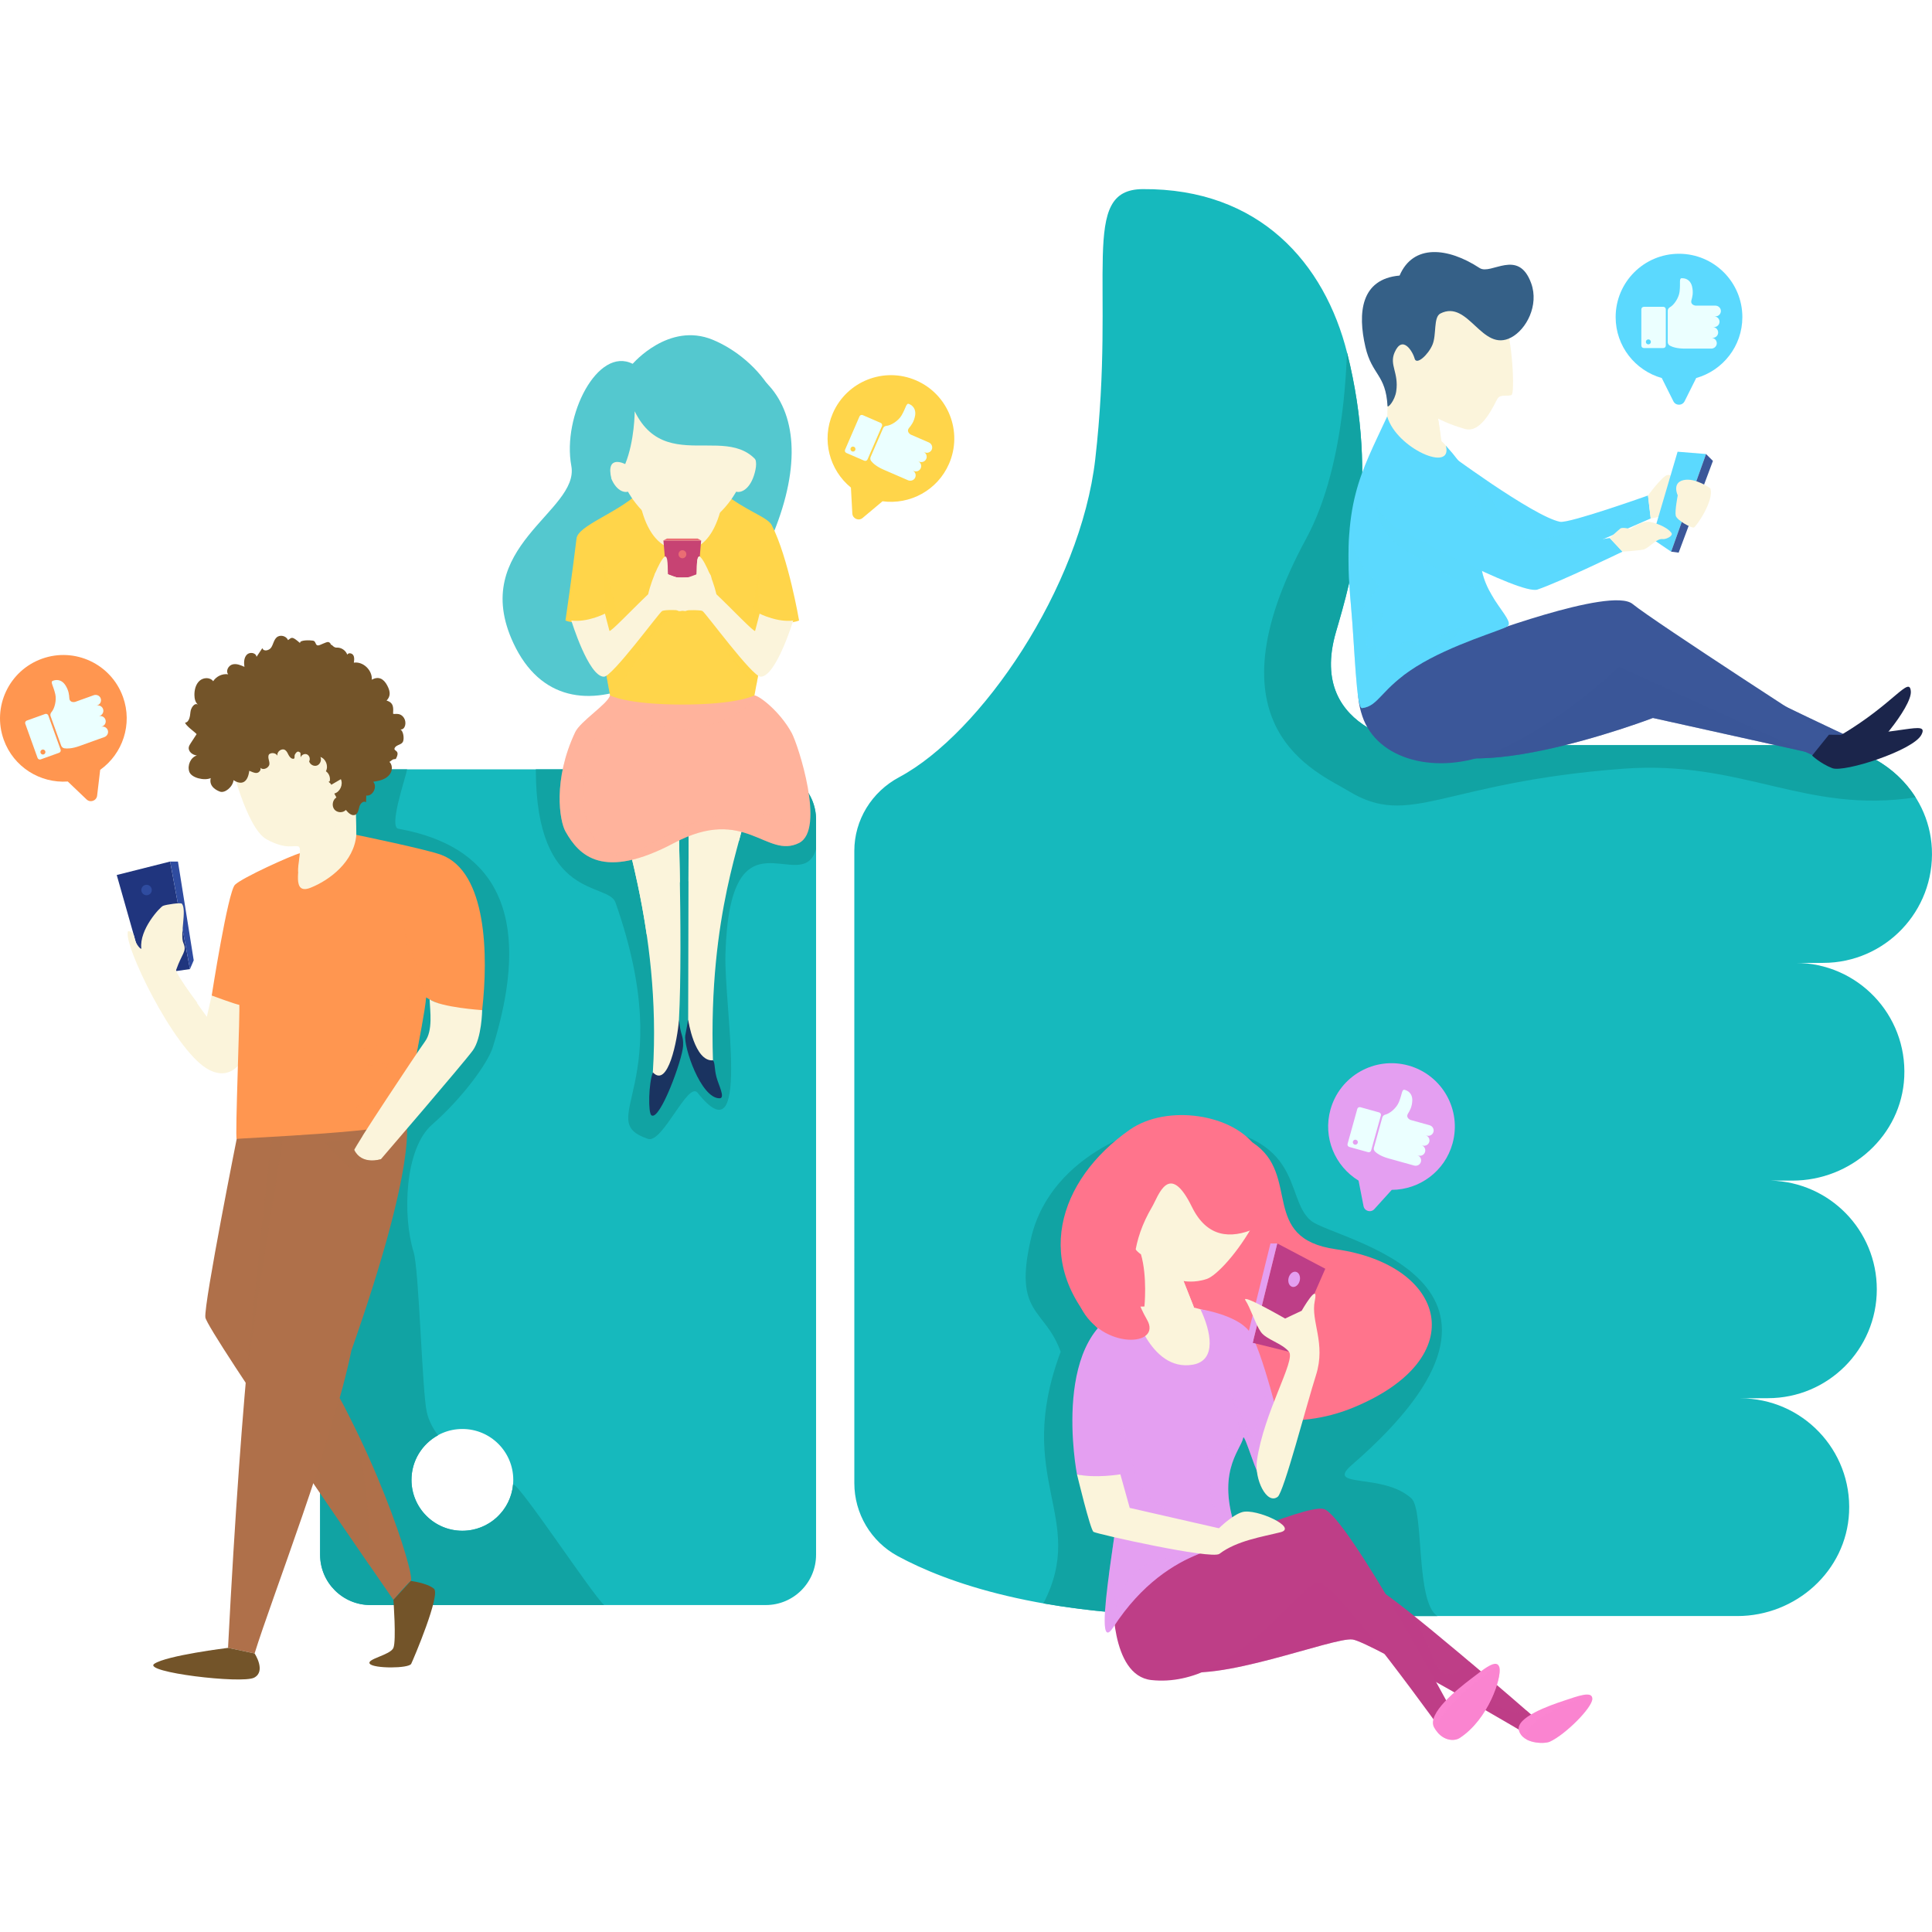 <?xml version="1.0" encoding="utf-8"?>
<!-- Generator: Adobe Illustrator 17.0.0, SVG Export Plug-In . SVG Version: 6.00 Build 0)  -->
<!DOCTYPE svg PUBLIC "-//W3C//DTD SVG 1.1//EN" "http://www.w3.org/Graphics/SVG/1.1/DTD/svg11.dtd">
<svg version="1.1" id="Layer_1" xmlns="http://www.w3.org/2000/svg" xmlns:xlink="http://www.w3.org/1999/xlink" x="0px" y="0px"
	 width="144px" height="144px" viewBox="0 0 144 144" enable-background="new 0 0 144 144" xml:space="preserve">
<g>
	<g>
		<path fill="#16B9BD" d="M133.6,87.995h-1.605c4.377,0.119,7.891,3.697,7.891,8.103c0,4.481-3.633,8.114-8.114,8.114l-2.057,0.011
			c4.611,0,8.324,3.847,8.104,8.506c-0.205,4.364-3.965,7.722-8.334,7.722h-8.193c0,0-2.775,0-7.806,0c-5.51,0-13.727,0-23.995,0
			c-12.001,0-18.974-2.514-22.583-4.47c-1.996-1.082-3.232-3.171-3.232-5.441V63.424c0-2.312,1.299-4.405,3.338-5.494
			c6.114-3.266,13.522-14.14,14.62-23.706c1.558-13.578-1.236-20.095,3.533-20.128c8.712-0.062,13.571,5.529,15.247,12.231
			c2.42,9.68,0.335,16.755-0.838,20.776c-2.252,7.722,6.376,8.437,6.376,8.437h13.705h1.634h14.365c4.369,0,8.128,3.358,8.334,7.722
			c0.219,4.659-3.493,8.506-8.105,8.506h-2.057c4.611,0,8.324,3.847,8.104,8.506C141.728,84.638,137.969,87.995,133.6,87.995z
			 M60.825,61.091v54.791c0,2.07-1.678,3.749-3.749,3.749H27.607c-2.071,0-3.749-1.678-3.749-3.749V61.091
			c0-2.071,1.678-3.749,3.749-3.749h29.468C59.146,57.342,60.825,59.021,60.825,61.091z M38.256,110.301
			c0-2.095-1.698-3.793-3.793-3.793c-2.095,0-3.793,1.698-3.793,3.793c0,2.095,1.698,3.793,3.793,3.793
			C36.558,114.094,38.256,112.396,38.256,110.301z"/>
		<path fill="#11A3A3" d="M100.415,26.326c-0.09-0.361,0.043,8.099-3.056,13.812c-7.665,14.129,0.83,17.408,3.147,18.818
			c4.626,2.816,6.909-0.632,20.424-1.657c8.974-0.681,13.624,3.4,21.842,2.129c-1.486-2.348-4.159-3.889-7.117-3.889h-29.704
			c0,0-8.628-0.716-6.376-8.437C100.751,43.081,102.835,36.006,100.415,26.326z"/>
		<path fill="#11A3A3" d="M105.199,111.683c-2.103-1.933-6.486-0.72-4.447-2.49c15.916-13.82-1.197-16.731-3.016-18.192
			c-2.177-1.749-0.122-6.877-10.168-7.254c-1.723-0.065-9.193,2.055-10.714,8.513c-1.36,5.778,1.027,5.201,2.201,8.493
			c-3.561,9.549,2.039,12.303-1.285,18.754c3.226,0.57,7.099,0.944,11.722,0.944h17.639
			C105.489,119.387,106.159,112.565,105.199,111.683z"/>
		<path fill="#11A3A3" d="M45.878,67.273c4.798,13.674-1.762,16.203,2.42,17.613c1.082,0.365,2.983-4.338,3.698-3.436
			c4.009,5.055,1.964-6.378,2.073-10.304c0.314-11.325,5.687-4.206,6.755-7.854v-2.2c0-2.071-1.678-3.749-3.749-3.749H39.937
			C39.937,67.196,45.332,65.716,45.878,67.273z"/>
		<path fill="#11A3A3" d="M38.239,110.637c-0.17,1.937-1.795,3.457-3.776,3.457c-2.095,0-3.793-1.698-3.793-3.793
			c0-1.437,0.805-2.679,1.983-3.323c-0.397-0.512-0.694-1.094-0.841-1.726c-0.35-1.501-0.573-10.611-0.985-11.938
			c-0.831-2.677-0.682-7.693,1.378-9.494c2.241-1.959,4.151-4.56,4.524-5.763c3.612-11.656-1.38-15.271-7.037-16.285
			c-0.735-0.132,0.527-3.755,0.653-4.43h-2.736c-2.071,0-3.749,1.679-3.749,3.749v54.791c0,2.071,1.678,3.749,3.749,3.749h17.424
			C44.199,118.936,38.729,110.593,38.239,110.637z"/>
	</g>
	<g>
		<path fill="#AF704A" d="M17.755,84.318c0,0-2.575,12.865-2.448,13.875c0.128,1.009,14.015,21.052,14.015,21.052
			s0.911-1.099,1.294-1.41c0.383-0.311-2.885-10.748-8.059-18.114c0,0,1.338-14.497,1.231-15.483
			C23.682,83.252,17.755,84.318,17.755,84.318z"/>
		<path fill="#AF704A" d="M30.274,83.509c0,0,0.939,2.883-4.084,17.152c-1.4,6.842-5.957,18.505-7.214,22.577l-1.98-0.415
			c2.092-40.489,4.949-40.463,4.498-38.623C21.875,82.646,30.274,83.509,30.274,83.509z"/>
		<path opacity="0.5" fill="#AF704A" d="M21.177,84.28c0,0-2.723,17.011-2.881,18.974c0,0,1.813-18.056,2.065-18.974H21.177z"/>
		<g>
			<polygon fill="#20357E" points="8.701,65.218 10.824,72.694 14.158,72.233 12.68,64.215 			"/>
			<polygon fill="#2F4CA0" points="13.264,64.215 14.438,71.577 14.158,72.233 12.68,64.215 			"/>
			<circle fill="#2F4CA0" cx="10.923" cy="66.337" r="0.389"/>
		</g>
		<path fill="#FBF4DB" d="M9.542,69.411c0,0,0.386-0.063,0.482,0.48c0.096,0.543,0.524,0.93,0.509,0.799
			c-0.161-1.416,1.393-3.077,1.617-3.173c0.224-0.096,1.327-0.26,1.409-0.157c0.377,0.471-0.164,2.311,0.109,2.924
			c0.282,0.632-0.109,0.77-0.54,2.011c-0.089,0.258,2.289,3.492,2.289,3.492l0.361-1.586l2.82,0.944l-0.563,3.888
			c0,0-0.843,1.673-2.618,0.611C12.924,78.152,9.127,70.306,9.542,69.411z"/>
		<path fill="#FBF4DB" d="M13.129,72.295c-0.257,0.055-0.448,0.623-1.481,0.644c-0.274,0.006,2.602,1.823,3.069,1.822
			C13.237,72.79,13.017,72.318,13.129,72.295z"/>
		<path fill="#FBF4DB" d="M15.417,75.787c0,0,1.442,0.781,1.843,1.445c0.508,0.84,0.775,1.801,0.775,1.801l0.563-3.979l-1.893-0.573
			c0,0,0.224,0.595,0.302,1.673C16.309,75.81,15.417,75.787,15.417,75.787z"/>
		<path fill="#FBF4DB" d="M17.149,56.63c0,0,1.194,5.08,2.709,5.921c1.514,0.841,2.087,0.389,2.423,0.557
			c0.131,0.065,0.111,0.574-0.063,1.37c-0.254,1.161-0.407,2.718-0.407,2.718s4.508-1.479,4.677-2.405c0.168-0.925,0-5.721,0-5.721
			s1.178-2.692,0.673-3.786c-0.505-1.094-3.281-3.365-3.281-3.365C22.54,52.027,17.725,51.832,17.149,56.63z"/>
		<path fill="#FF9650" d="M22.364,63.591c-0.035,1.178-0.644,3.147,0.793,2.572c1.437-0.575,3.235-1.948,3.402-3.937
			c0,0,5.211,1.069,6.336,1.491c3.393,1.274,3.508,7.477,3.042,11.573c0,0-2.56,0.134-4.176-0.955
			c-0.185,2.137-1.678,8.36-1.486,9.174c0.192,0.814-12.489,1.329-12.632,1.377c-0.144,0.048,0.281-10.033,0.185-9.999
			c-0.096,0.034-2.049-0.686-2.049-0.686s1.206-7.727,1.733-8.254C18.039,65.42,21.779,63.732,22.364,63.591z"/>
		<path fill="#735429" d="M16.996,122.822c0,0-4.585,0.565-5.495,1.188c-0.91,0.623,6.533,1.511,7.443,1.032
			c0.91-0.479,0.032-1.805,0.032-1.805L16.996,122.822z"/>
		<path fill="#735429" d="M29.323,119.245c0,0,0.225,3.034,0,3.577s-2.045,0.827-1.758,1.188c0.287,0.361,2.91,0.358,3.084,0
			c0.174-0.358,2.219-5.169,1.692-5.6c-0.527-0.431-1.724-0.575-1.724-0.575L29.323,119.245z"/>
		<path fill="#FBF4DB" d="M22.281,63.108c1.037-0.232,2.195-0.693,2.823-2.672c0,2.419-1.068,4.242-2.886,4.555
			C22.179,64.441,22.501,63.238,22.281,63.108z"/>
		<path opacity="0.5" fill="#FF9650" d="M30.004,68.638c0,0,2.203,8.531-2.136,9.278c-2.373,0.409-0.63,2.078,0.818,1.317
			c1.447-0.762-3.415,4.464-2.744,4.799c0.67,0.335,4.325-0.762,4.325-0.762l1.494-8.936L30.004,68.638z"/>
		<path opacity="0.5" fill="#AF704A" d="M25.316,104.214l-1.962,6.341l4.18,6.1C27.534,116.655,27.801,108.095,25.316,104.214z"/>
		<path fill="#FBF4DB" d="M32.021,74.481c0.811,0.607,3.916,0.808,3.916,0.808s-0.026,2.082-0.696,3.004
			c-0.67,0.922-6.849,8.105-6.849,8.105s-1.444,0.465-1.99-0.691c-0.056-0.118,4.681-7.26,5.278-8.084
			C32.277,76.799,32.057,75.382,32.021,74.481z"/>
		<path opacity="0.5" fill="#AF704A" d="M27.02,84.666l-0.618,1.041c0,0,0.482,1.162,1.99,0.691c0,0,0,0.544-1.655,0.796
			c-0.855,0.13-2.492-2.052-2.492-2.052S25.871,85.033,27.02,84.666z"/>
		<path fill="#735429" d="M18.579,57.449c0.186,0.068,0.368,0.181,0.564,0.16c0.196-0.021,0.369-0.281,0.232-0.427
			c0.15,0.24,0.548,0.13,0.675-0.124c0.126-0.254-0.166-0.588,0.007-0.838c0.187-0.154,0.499-0.1,0.628,0.108
			c-0.079-0.306,0.33-0.599,0.58-0.416c0.123,0.09,0.18,0.244,0.254,0.38c0.074,0.135,0.194,0.27,0.344,0.264
			s0.053-0.182,0.118-0.32c0.156-0.263,0.252-0.263,0.415-0.122c0.004,0.114,0.007,0.227,0.011,0.341
			c0.057-0.196,0.297-0.309,0.478-0.226c0.181,0.083,0.26,0.343,0.158,0.518c0.068,0.246,0.359,0.398,0.591,0.308
			c0.232-0.09,0.354-0.403,0.247-0.634c0.404,0.129,0.617,0.682,0.41,1.063c0.233,0.158,0.353,0.475,0.284,0.754
			c-0.192,0.037,0.04,0.069,0.116,0.255c0.357-0.209,0.357-0.209,0.715-0.418c0.186,0.409-0.067,0.961-0.49,1.072
			c0.053,0.097,0.106,0.193,0.158,0.29c-0.283,0.172-0.364,0.615-0.162,0.882c0.202,0.267,0.638,0.292,0.868,0.05
			c0.182,0.232,0.467,0.49,0.722,0.349c0.2-0.11,0.224-0.387,0.289-0.611c0.065-0.224,0.313-0.455,0.49-0.309
			c0.006-0.168,0.012-0.337,0.018-0.505c0.484,0.076,0.854-0.659,0.516-1.024c0.229-0.036,0.459-0.073,0.677-0.155
			c0.262-0.099,0.509-0.272,0.636-0.529c0.127-0.256,0.105-0.602-0.1-0.798c0.219-0.138,0.216-0.207,0.472-0.216
			c0.391-0.716-0.228-0.547-0.075-0.835c0.121-0.229,0.498-0.217,0.608-0.451c0.109-0.235,0.035-0.793-0.189-0.914
			c0.368,0.027,0.474-0.527,0.272-0.85c-0.314-0.503-0.822-0.212-0.817-0.346c0.016-0.377,0.074-0.8-0.487-0.958
			c0.283-0.299,0.317-0.623,0.047-1.131c-0.27-0.508-0.653-0.701-1.146-0.424c0.044-0.716-0.652-1.376-1.34-1.271
			c0.029-0.186,0.055-0.391-0.04-0.552c-0.095-0.161-0.364-0.212-0.449-0.045c-0.118-0.32-0.449-0.543-0.781-0.525
			c-0.332,0.018-0.398-0.422-0.482-0.091c0.115-0.097-0.01-0.303-0.157-0.325c-0.147-0.022-0.594,0.241-0.742,0.253
			c-0.238,0.018-0.154-0.315-0.389-0.356c-0.235-0.041-1.021-0.06-0.968,0.18c-0.627-0.543-0.61-0.418-0.897-0.221
			c-0.134-0.32-0.594-0.429-0.849-0.2c-0.21,0.189-0.248,0.509-0.403,0.749c-0.155,0.239-0.59,0.325-0.659,0.046
			c-0.146,0.217-0.291,0.435-0.437,0.652c-0.038-0.316-0.511-0.384-0.727-0.156c-0.215,0.228-0.223,0.588-0.175,0.903
			c-0.284-0.129-0.595-0.261-0.895-0.179c-0.3,0.082-0.519,0.493-0.315,0.734c-0.427-0.064-0.881,0.145-1.119,0.516
			c-0.232-0.309-0.728-0.289-1.014-0.033c-0.286,0.257-0.389,0.674-0.384,1.065c0.003,0.266,0.065,0.557,0.271,0.716
			c-0.264-0.176-0.537,0.231-0.567,0.553c-0.03,0.323-0.091,0.754-0.403,0.79c0.08,0.249,0.689,0.661,0.863,0.852
			c-0.149,0.229-0.298,0.457-0.446,0.686c-0.058,0.089-0.117,0.181-0.137,0.286c-0.061,0.325,0.285,0.592,0.604,0.618
			c-0.466,0.138-0.726,0.733-0.57,1.207c0.156,0.474,1.138,0.691,1.6,0.481c-0.166,0.687,0.555,0.959,0.696,1.01
			c0.353,0.127,0.949-0.342,1.004-0.857C17.962,58.512,18.458,58.394,18.579,57.449z"/>
	</g>
	<g>
		<path fill="#BE3E87" d="M86.243,118.023c0,0-1.571,5.213,1.325,6.391s11.86-2.429,13.253-2.215
			c1.394,0.214,13.485,7.356,13.485,7.356v-1.601c0,0-10.48-9.152-11.998-9.735c-1.4-0.538-8.388-3.446-10.209-2.696
			C90.279,116.273,86.243,118.023,86.243,118.023z"/>
		<path opacity="0.4" fill="#BE3E87" d="M113.775,127.492c-1.206,0.446-2.331-0.363-3.169-1.259
			c-0.437-0.467-0.275-1.056,0.097-1.382c-0.386-0.328-0.786-0.668-1.195-1.014c-0.318,0.3-0.619,0.61-1,0.836
			c-0.416,0.246-1.07,0.117-1.295-0.34c-0.013-0.026-0.023-0.053-0.036-0.079c-0.114-0.101-0.211-0.232-0.273-0.404
			c-0.414-1.15-0.999-2.226-1.447-3.362c-1.491-1.193-2.704-2.099-3.148-2.27c-1.4-0.538-8.388-3.446-10.209-2.696
			c-1.821,0.75-5.857,2.5-5.857,2.5s-1.571,5.213,1.325,6.391c2.896,1.178,11.86-2.429,13.253-2.215
			c1.394,0.214,13.485,7.356,13.485,7.356v-1.601C114.307,127.954,114.111,127.783,113.775,127.492z"/>
		<path fill="#FF748C" d="M93.369,85.163c3.649,2.399,0.445,7.137,6.208,7.95c8.198,1.156,10.26,8.105,1.281,11.803
			c-8.534,3.516-17.721-3.403-18.793-8.117C80.994,92.085,84.113,79.078,93.369,85.163z"/>
		<path opacity="0.5" fill="#FF748C" d="M100.559,102.934c4.725-7.358-11.473-4.099-9.883-16.555
			c-7.089,0.074-9.51,6.461-8.611,10.421C83.136,101.513,98.561,106.045,100.559,102.934z"/>
		<path fill="#FBF4DB" d="M93.523,91.078c-1.258,2.327-2.871,4.003-3.559,4.242c-0.939,0.326-1.751,0.16-1.751,0.16l0.783,1.981
			c0,0,3.356,0.818,3.463,1.354s-5.678,5.203-6.589,5.471c-0.911,0.268-1.346-4.681-1.667-6.877l1.096-0.031
			c0,0,0.226-2.222-0.257-3.885c-2.69-1.857,1.761-8.049,2.993-8.585C89.267,84.371,95.729,86.997,93.523,91.078z"/>
		<path fill="#FF748C" d="M85.869,89.954c-3.041,5.149,0.014,8.861-0.652,11.452c-1.024-0.403-0.344,0.523-2.894-1.889
			c-5.547-5.247-3.434-11.591,1.87-15.306c2.811-1.969,7.828-1.154,9.448,1.345c1.218,1.879,0.568,4.738-0.111,6.02
			c-1.799,0.769-3.561,0.683-4.692-1.622C87.129,86.467,86.341,89.155,85.869,89.954z"/>
		<path fill="#FB85D1" d="M116.584,126.754c-1.068,0.35-3.662,1.254-3.37,2.242c0.292,0.988,1.905,1.001,2.301,0.818
			c1.184-0.547,3.149-2.535,3.164-3.181C118.694,125.987,117.578,126.428,116.584,126.754z"/>
		<path opacity="0.5" fill="#FB85D1" d="M115.515,129.814c1.184-0.547,3.149-2.535,3.164-3.181c0.004-0.184-0.085-0.277-0.234-0.313
			c-0.399,0.103-0.919,0.352-1.411,0.566c-1.052,0.46-3.605,1.636-3.259,2.732c0.004,0.013,0.011,0.024,0.015,0.037
			C114.389,129.973,115.242,129.941,115.515,129.814z"/>
		<path fill="#FBF4DB" d="M88.214,95.479c0,0-1.808-0.633-2.073-1.21l2.855,3.19L88.214,95.479z"/>
		<path fill="#BE3E87" d="M82.956,118.891c0,0-0.246,5.993,2.862,6.331c6.329,0.687,11.136-7.473,12.53-7.259
			c1.394,0.214,9.512,11.592,9.512,11.592l0.512-1.747c0,0-7.975-14.874-9.712-15.339c-1.386-0.371-10.283,3.628-12.104,4.377
			C84.734,117.597,82.956,118.891,82.956,118.891z"/>
		<path fill="#FB85D1" d="M109.665,125.112c-0.984,0.746-3.357,2.617-2.774,3.647c0.583,1.03,1.501,1.043,1.901,0.783
			c2.152-1.4,3.139-4.508,2.967-5.248C111.587,123.554,110.58,124.418,109.665,125.112z"/>
		<path opacity="0.5" fill="#FB85D1" d="M111.758,124.295c-0.009-0.041-0.023-0.075-0.037-0.107
			c-0.43,0.099-1.096,0.686-1.723,1.193c-0.969,0.786-3.255,2.714-2.812,3.781c0.563,0.616,1.268,0.599,1.605,0.38
			C110.944,128.143,111.93,125.035,111.758,124.295z"/>
		<path fill="#E49FF1" d="M84.434,97.376c0,0,1.229,4.895,4.468,4.34c1.815-0.311,1.353-2.5,0.57-4.134c0,0,2.654,0.398,3.611,1.609
			c0.959,1.212,2.49,7.67,2.49,7.67s-0.605,3.249-1.474,3.458c-0.331,0.08-1.351-3.609-1.441-3.149
			c-0.184,0.946-2.202,2.664-0.31,7.46c0.326,0.826-5.098,0.095-9.364,6.649c-1.887,2.899,0.997-10.798,0.482-11.097
			c-0.556,0.47-3.196-0.297-3.196-0.297S78.158,98.977,84.434,97.376z"/>
		<path opacity="0.3" fill="#E49FF1" d="M88.404,114.32c-0.244-0.303-0.341-0.689-0.203-1.03c-1.466-0.919-3.042-1.529-3.557-3.374
			c-0.335-1.2-0.655-2.403-0.986-3.604c-0.019-0.027-0.039-0.052-0.056-0.082c-0.059-0.104-0.106-0.194-0.15-0.28
			c0.035,0.478,0.06,0.957,0.064,1.44c0.006,0.819,0.169,2.079-0.189,2.854c-0.004,0.008-0.009,0.014-0.012,0.022
			c0.06-0.022,0.113-0.048,0.153-0.081c0.269,0.156-0.389,3.967-0.81,7.159c0.085,0.097,0.155,0.219,0.199,0.369
			c0.173,0.591,0.227,1.163,0.213,1.778c-0.001,0.064-0.021,0.345-0.043,0.669c0.18-0.476,0.317-0.982,0.432-1.242
			c0.311-0.704,0.704-1.326,1.301-1.826c1.121-0.94,2.494-1.107,3.881-0.956c0.587-0.28,1.132-0.483,1.616-0.641
			C89.555,115.262,88.87,114.899,88.404,114.32z"/>
		<path opacity="0.3" fill="#E49FF1" d="M93.556,106.691c-0.155,0.806-0.579,0.066-0.854-0.741
			c-0.329-0.969-0.785-1.723-1.153-2.671c0.261,0.877,1.096,3.131,0.683,3.754c-0.691,1.043-1.741,1.68-2.295,1.324
			c0.156,0.204,0.179,0.764,0.318,3.326c0.02,0.372,1.56,3.007,1.337,3.423c0.548-0.154,0.84-0.264,0.757-0.474
			c-1.891-4.797,0.127-6.515,0.31-7.46c0.089-0.46,1.109,3.229,1.441,3.149c0.869-0.21,1.474-3.458,1.474-3.458
			s-0.553-2.151-0.944-3.583C94.578,103.418,93.978,104.492,93.556,106.691z"/>
		<g>
			<polygon fill="#BE3E87" points="95.199,92.678 98.779,94.566 96.073,100.752 93.369,100.084 			"/>
			<polygon fill="#E49FF1" points="95.199,92.678 94.692,92.684 93.002,99.523 93.369,100.084 			"/>
			
				<ellipse transform="matrix(0.971 0.24 -0.24 0.971 25.674 -20.351)" fill="#E49FF1" cx="96.459" cy="95.32" rx="0.427" ry="0.576"/>
		</g>
		<path fill="#FBF4DB" d="M97.018,97.696c0,0,1.3-2.267,0.979-0.74c-0.321,1.527,0.854,3.148,0.086,5.551
			c-0.701,2.195-2.392,8.71-2.851,9.057c-0.819,0.619-1.744-1.319-1.548-2.695c0.518-3.629,2.907-7.473,2.388-8.117
			c-0.519-0.643-1.689-0.901-2.095-1.476c-0.392-0.555-0.776-1.794-1.148-2.356c-0.373-0.562,2.956,1.357,2.956,1.357L97.018,97.696
			z"/>
		<path fill="#FBF4DB" d="M80.272,109.887c0,0,0.99,4.128,1.231,4.289c0.241,0.161,8.807,2.078,9.386,1.638
			c1.296-0.983,3.192-1.268,4.546-1.608c1.354-0.341-1.809-1.797-2.841-1.504c-0.742,0.211-1.741,1.206-1.741,1.206l-6.65-1.518
			l-0.697-2.503C83.506,109.887,81.625,110.204,80.272,109.887z"/>
		<path fill="#FF748C" d="M85.487,89.954c0,0-2.562,3.992,0,8.4c1.179,2.029-3.33,2.254-4.923-0.894
			C76.836,90.09,83.984,90.549,85.487,89.954z"/>
	</g>
	<g>
		<path fill="#54C8CF" d="M47.157,27.119c9.462-2.559,14.863,3.042,10.067,13.598c-4.095,9.014-14.959,15.767-18.954,7.227
			c-3.38-7.227,4.946-9.81,4.313-13.219C41.891,30.998,44.553,25.791,47.157,27.119z"/>
		<path fill="#54C8CF" d="M48.233,29.352c9.462-2.559,9.676,4.163,9.112,6.981c-1.509,10.204-11.3,19.333-16.139,11.241
			c-3.803-6.359,2.135-10.134,4.365-11.886C46.955,34.601,47.989,35.207,48.233,29.352z"/>
		<path fill="#FBF4DB" d="M50.482,57.87c0,0,0.434,12.421,0.123,18.14c0.289,4.201-2.021,5.107-1.946,3.915
			c0.683-10.827-2.694-19.186-2.78-21.004C45.794,57.103,50.482,57.87,50.482,57.87z"/>
		<path fill="#FBF4DB" d="M51.34,57.862c0,0-0.049,15.313-0.048,18.149c0,0,0.288,3.89,1.847,3.022
			c-0.356-11.024,2.344-16.784,2.42-18.508C55.636,58.801,51.34,57.862,51.34,57.862z"/>
		<path fill="#FBF4DB" d="M50.676,65.701c-0.068-4.222-0.194-7.832-0.194-7.832s-4.688-0.767-4.603,1.051
			c0.056,1.182,1.502,5.131,2.32,10.724C48.939,69.221,50.364,66.638,50.676,65.701z"/>
		<path fill="#FBF4DB" d="M51.34,57.862c0,0-0.012,3.714-0.024,7.821c1.542-3.009,3.718-2.997,3.764-3.018
			c0.268-0.991,0.46-1.699,0.48-2.14C55.636,58.801,51.34,57.862,51.34,57.862z"/>
		<rect x="47.287" y="35.249" fill="#FBF4DB" width="7.134" height="6.36"/>
		<rect x="47.287" y="35.249" fill="#FBF4DB" width="7.134" height="6.36"/>
		<path fill="#FFB39C" d="M56.233,51.832c-3.745-0.171-10.581-0.646-10.759,0c-0.178,0.646-2.216,1.922-2.604,2.746
			c-1.675,3.557-1.165,6.61-0.723,7.395c1.016,1.804,2.797,3.666,8.098,0.855s6.876,1.22,9.315,0
			c1.976-0.988-0.065-7.308-0.554-8.204C58.129,53.019,56.591,51.848,56.233,51.832z"/>
		<path opacity="0.3" fill="#FFB39C" d="M56.233,51.832c-3.745-0.171-10.581-0.646-10.759,0c-0.178,0.646-2.216,1.922-2.604,2.746
			c-1.675,3.557-1.165,6.61-0.723,7.395c1.016,1.804,2.797,3.666,8.098,0.855s6.876,1.22,9.315,0
			c1.185-0.592-3.041-5.004-11.542,0.37c-3.875,2.45-5.656-3.562-3.875-7.706c1.15-2.676,5.442-0.971,7.15-1.158
			C55.367,53.887,56.471,51.842,56.233,51.832z"/>
		<path fill="#FFD54A" d="M57.524,39.144c-0.311-0.61-1.915-1.054-3.557-2.377c-0.637,4.239-2.582,4.243-3.114,4.243
			c-0.532,0-2.644-0.004-3.281-4.243c-1.675,1.519-4.486,2.413-4.601,3.371c-0.327,2.712-0.824,6.114-0.824,6.114
			c1.162,0.435,2.252-0.23,2.252-0.23l1.074,5.809c0,0,1.22,0.682,5.38,0.682s5.38-0.682,5.38-0.682l1.074-5.809
			c0,0,1.091,0.665,2.252,0.23C59.56,46.252,58.766,41.577,57.524,39.144z"/>
		<path fill="#FBF4DB" d="M55.724,33.751c0.763-6.207-4.887-6.207-4.887-6.207s-5.65,0-4.887,6.207c0,0-0.83,0.056-0.587,1.248
			c0.271,1.33,0.977,1.773,1.444,1.649c0,0,1.492,2.838,4.03,2.838c2.538,0,4.03-2.838,4.03-2.838
			c0.466,0.124,1.173-0.319,1.444-1.649C56.553,33.807,55.724,33.751,55.724,33.751z"/>
		<path fill="#54C8CF" d="M47.307,30.654c0,0,0,2.199-0.708,3.937c0,0-1.479-0.78-1.028,1.097c0,0-0.609-0.71-1.127-1.558
			c-1.276-2.093-0.859-2.825-0.259-4.235c0.939-2.204,2.971-2.777,2.971-2.777s2.68-3.145,5.961-1.797
			c3.28,1.348,7.316,5.682,4.227,11.012C55.775,30.258,49.901,35.963,47.307,30.654z"/>
		<g>
			<polygon fill="#C74373" points="51.901,44.457 49.806,44.457 49.447,40.284 52.26,40.284 			"/>
			<polygon fill="#EA6D73" points="51.994,40.138 49.714,40.138 49.447,40.284 52.26,40.284 			"/>
			<path fill="#EA6D73" d="M51.156,41.317c-0.004,0.163-0.135,0.292-0.292,0.292c-0.157,0-0.288-0.129-0.292-0.292
				c-0.004-0.167,0.127-0.307,0.292-0.307C51.029,41.01,51.16,41.149,51.156,41.317z"/>
		</g>
		<path fill="#FBF4DB" d="M52.263,45.015c0.633-0.558,0.968-1.945,0.633-2.245c-0.209-0.188-0.729-0.502-0.734-1.003
			c-0.001-0.091,0.016-0.17,0.045-0.239c-0.047-0.042-0.087-0.059-0.117-0.043c-0.22,0.121-0.118,1.256-0.191,1.416
			c-0.073,0.16-0.992,0.154-1.323,0.155c-0.331,0.001-1.444-0.625-1.701-0.385s0.332,1.623,0.332,1.623s1.146,1.331,1.476,1.25
			c0.277-0.068,1.107-0.105,1.501-0.046C52.185,45.339,52.135,45.128,52.263,45.015z"/>
		<path fill="#1A3360" d="M48.66,79.925c1.132,1.213,1.837-2.433,1.946-3.915c0.112,1.207,0.346,1.129,0.308,1.947
			c-0.047,1.002-1.727,5.617-2.361,5.173C48.298,82.952,48.341,80.747,48.66,79.925z"/>
		<path fill="#1A3360" d="M51.293,76.01c0,0,0.466,3.133,1.847,3.022c0.163,0.168,0.092,0.603,0.261,1.249
			c0.155,0.592,0.685,1.578,0.229,1.579c-1.405,0.005-2.702-3.883-2.55-4.705C51.223,76.378,51.293,76.01,51.293,76.01z"/>
		<path opacity="0.4" fill="#FFD54A" d="M56.376,51.061c0.895-4.437,0.24-5.325,0.24-5.325s-0.153-2.739,0-3.594
			c0,0-0.539,3.009-0.432,3.405c0.106,0.395-0.213,2.923-0.479,3.109c-0.266,0.186-2.47-2.054-2.47-2.054
			S54.738,50.082,56.376,51.061z"/>
		<path opacity="0.4" fill="#FFD54A" d="M45.091,45.737c0,0-0.027-2.614-0.165-3.518c-0.103-0.67,1.1,3.308,1.176,3.74
			c0.076,0.432,0.479,0.68,1.33,0c0.851-0.68,2.905-1.137,4.043-1.026c0.52,0.05,0.931,0.406,1.224,0.615
			c0.293,0.209-1.199,0.631-2.594,0.695c-0.878,0.04-1.689,1.357-2.195,2.234c-0.505,0.878-2.215,3.607-2.437,3.355
			c-0.275-1.426-0.331-1.789-0.386-2.542C44.975,47.749,45.091,45.737,45.091,45.737z"/>
		<path fill="#FBF4DB" d="M59.124,46.251c0,0-1.284,4.196-2.432,4.187c-0.628-0.005-4.111-4.775-4.332-4.894
			c-0.221-0.119-1.345-0.081-1.676,0c-0.331,0.081-1.476-1.25-1.476-1.25s-0.589-1.382-0.332-1.623
			c0.256-0.24,1.37,0.386,1.701,0.385c0.331-0.001,1.25,0.005,1.323-0.155c0.073-0.16-0.029-1.296,0.191-1.416
			s1.017,1.533,1.307,2.809c1.148,1.086,2.842,2.878,2.885,2.725c0.086-0.303,0.334-1.282,0.334-1.282S57.923,46.408,59.124,46.251z
			"/>
		<path fill="#FBF4DB" d="M42.583,46.251c0,0,1.284,4.196,2.432,4.187c0.628-0.005,4.111-4.775,4.332-4.894
			c0.221-0.119,1.345-0.081,1.676,0c0.331,0.081,1.476-1.25,1.476-1.25s0.589-1.382,0.332-1.623c-0.256-0.24-1.37,0.386-1.701,0.385
			c-0.331-0.001-1.25,0.005-1.323-0.155c-0.073-0.16,0.029-1.296-0.191-1.416s-1.017,1.533-1.307,2.809
			c-1.148,1.086-2.842,2.878-2.885,2.725c-0.086-0.303-0.334-1.282-0.334-1.282S43.784,46.408,42.583,46.251z"/>
	</g>
	<g>
		<path fill="#3B5799" d="M112.972,48.471c0,0,10.273-1.45,11.821-0.157c1.472,1.229,13.86,6.99,13.86,6.99s-0.494,1.301-1.3,1.347
			l-14.155-3.138c0,0-16.01,6.117-17.686,0.922C103.367,47.788,112.972,48.471,112.972,48.471z"/>
		<path opacity="0.5" fill="#3B5799" d="M112.972,48.471c0,0,10.273-1.45,11.821-0.157c1.472,1.229,13.86,6.99,13.86,6.99
			s-0.494,1.301-1.3,1.347l-14.155-3.138c0,0-16.01,6.117-17.686,0.922C103.367,47.788,112.972,48.471,112.972,48.471z"/>
		<path fill="#1B254B" d="M137.218,54.785l-0.209,1.766c0,0,0.75,0.155,1.577-0.004c0.827-0.159,3.931-3.851,3.836-5.018
			C142.324,50.341,141.186,52.43,137.218,54.785z"/>
		<path fill="#3B5799" d="M109.705,47.626c0,0,10.363-3.943,11.981-2.607c1.538,1.27,15.298,10.168,15.298,10.168
			s-0.568,1.286-1.432,1.309l-14.874-6.799c0,0-4.489,4.343-9.358,6.377c-4.214,1.761-8.694,0.576-9.782-2.7
			C99.33,46.727,109.705,47.626,109.705,47.626z"/>
		<path fill="#5BD9FE" d="M107.602,33.542c0,0,6.691,4.961,8.676,5.349c0.678,0.132,6.556-1.96,6.556-1.96l0.197,1.709l-7.5,3.267
			c0,0-6.155-2.384-7.954-3.267C107.331,38.519,107.312,34.4,107.602,33.542z"/>
		<path opacity="0.4" fill="#5BD9FE" d="M118.723,39.321c-2.456,0.4-3.983,1.277-5.23,0.683c-0.86-0.41-1.698-1.113-2.975-4.392
			c-1.62-1.109-2.917-2.07-2.917-2.07c-0.29,0.858-0.271,4.977-0.025,5.098c1.798,0.883,7.954,3.267,7.954,3.267l7.5-3.267
			l-0.072-0.622C121.484,38.665,120.316,39.062,118.723,39.321z"/>
		<path fill="#FBF4DB" d="M112.143,23.897c0.57,1.332,0.787,5.406,0.516,5.542c-0.272,0.136-0.815-0.091-1.041,0.272
			c-0.226,0.362-1.156,2.625-2.423,2.263c-1.267-0.362-2.011-0.778-2.011-0.778s0.109,0.615,0.257,1.689
			c1.32,1.117,1.737,3.714,1.737,3.714l-4.819,2.042l-1.003-6.26c0,0,0.147-3.201,0-4.255c-0.299-2.137,0.341-5.531,2.399-6.847
			C108.055,19.808,111.02,21.275,112.143,23.897z"/>
		<path fill="#356087" d="M110.28,19.976c0.853,0.559,2.891-1.511,3.848,1.144c0.588,1.631-0.361,3.437-1.499,4.036
			c-2.186,1.151-3.166-2.852-5.269-1.79c-0.535,0.27-0.275,1.576-0.592,2.328c-0.317,0.752-1.194,1.55-1.33,1.033
			s-0.905-1.814-1.494-0.456c-0.408,0.941,0.323,1.499,0.124,2.886c-0.102,0.713-0.64,1.295-0.651,1.099
			c-0.131-2.355-1.159-2.295-1.646-4.392c-0.588-2.535-0.354-5.07,2.546-5.325C105.326,18.175,107.911,18.425,110.28,19.976z"/>
		<path fill="#5BD9FE" d="M107.763,33.212c2.928,3.229,3.137,5.585,2.692,7.729c-0.634,3.05,2.624,5.241,1.901,5.746
			c-0.415,0.29-4.17,1.348-6.809,3.004c-2.639,1.656-2.761,2.936-4.027,3.088c-0.437,0.052-0.537-4.457-0.832-7.703
			c-0.692-7.59,0.701-9.703,2.706-14.04C104.07,33.423,108.334,35.284,107.763,33.212z"/>
		<path opacity="0.4" fill="#5BD9FE" d="M102.549,37.715c0.224,1.286,0.802,2.434,2.04,3.191c1.512,0.924,3.212,1.965,4.819,2.707
			c0.693,0.32,1.348,0.627,1.917,0.972c-0.441-0.707-0.861-1.56-0.939-2.528c-0.063-0.009-0.127-0.023-0.194-0.048
			c-1.449-0.528-2.791-1.248-4.175-1.92c-1.136-0.551-2.489-0.96-3.262-2.028C102.675,37.951,102.614,37.832,102.549,37.715z"/>
		<path opacity="0.4" fill="#5BD9FE" d="M106.402,48.45c1.16-0.368,2.468-1.148,2.586-1.704c0.079-0.374-2.865,1.508-3.192,1.313
			c-1.303-0.776-1.538,0.299-2.785,1.109c-0.416,0.27-0.33-1.42-0.708-1.055c-0.695,0.671-0.653-0.964,0.247-1.593
			c1.684-1.177-0.948-0.897-0.988-1.132c0.01,0.06,1.287-1.753,1.169-1.85c-1.054-0.869-1.801-2.282-2.161-3.737
			c-0.104,1.44-0.078,3.136,0.117,5.274c0.296,3.245,0.395,7.755,0.832,7.703c1.082-0.13,1.333-1.084,3.027-2.391
			C104.572,50.304,103.758,49.328,106.402,48.45z"/>
		<path fill="#FBF4DB" d="M122.834,36.932l0.197,1.709c0,0,0.776-0.135,1.036-0.192c0.26-0.057,0.791-2.549,0.791-2.549
			s-0.194-0.578-0.584-0.493C123.883,35.492,122.834,36.932,122.834,36.932z"/>
		<polygon fill="#5BD9FE" points="127.158,33.84 125.038,33.668 123.129,40.15 124.557,41.118 		"/>
		<polygon fill="#3B5799" points="127.158,33.84 127.672,34.353 125.116,41.192 124.557,41.118 		"/>
		<path fill="#FBF4DB" d="M127.476,36.394c0,0-1.111-0.808-1.995-0.61c-0.884,0.197-0.433,1.139-0.433,1.139
			s-0.224,1.161-0.149,1.508s1.182,0.946,1.351,0.887C126.42,39.258,127.788,37.302,127.476,36.394z"/>
		<path fill="#1B254B" d="M136.317,54.762l-1.253,1.555c0,0,0.621,0.595,1.502,0.937c0.881,0.342,6.037-1.317,6.642-2.484
			C143.825,53.582,141.496,54.889,136.317,54.762z"/>
		<path fill="#FBF4DB" d="M107.184,31.196c0,0-1.546-0.791-1.791-1.853c-0.245-1.062-0.197-1.186-0.197-1.186
			s-0.191,1.002,0.095,2.137c0.112,0.446,2.069,2.085,2.069,2.085L107.184,31.196z"/>
		<path fill="#5BD9FE" d="M104.077,39.321c0,0,9.234,5.056,10.521,4.62c1.654-0.56,6.333-2.824,6.333-2.824l-0.951-1.016
			l-5.537,0.839l-8.197-5.785C106.247,35.155,101.911,38.256,104.077,39.321z"/>
		<path fill="#FBF4DB" d="M119.98,40.101c0,0,0.616-0.573,0.794-0.708c0.156-0.119,0.739,0.033,0.739,0.033s0.855-0.632,1.493-0.522
			c0.302,0.052,1.221,0.335,1.571,0.814c0.165,0.226-0.412,0.489-0.623,0.463c-0.485-0.061-0.881,0.52-1.392,0.76
			c-0.17,0.079-1.63,0.177-1.63,0.177L119.98,40.101z"/>
	</g>
	<g>
		<path fill="#5BD9FE" d="M129.865,23.636c0-2.608-2.114-4.722-4.722-4.722c-2.608,0-4.722,2.114-4.722,4.722
			c0,2.162,1.455,3.981,3.438,4.54l0.865,1.731c0.172,0.345,0.664,0.345,0.836,0l0.865-1.731
			C128.41,27.617,129.865,25.798,129.865,23.636z"/>
		<g>
			<path fill="#EBFFFF" d="M127.751,24.381h-0.079c0.216,0.006,0.389,0.182,0.389,0.4c0,0.221-0.179,0.4-0.4,0.4l-0.102,0.001
				c0.228,0,0.411,0.19,0.4,0.42c-0.01,0.215-0.196,0.381-0.411,0.381h-0.404c0,0-0.137,0-0.385,0c-0.272,0-0.677,0-1.184,0
				c-0.592,0-0.936-0.124-1.114-0.221c-0.098-0.053-0.159-0.156-0.159-0.268v-2.325c0-0.114,0.064-0.217,0.165-0.271
				c0.302-0.161,0.667-0.698,0.721-1.17c0.077-0.67-0.061-0.992,0.174-0.993c0.43-0.003,0.67,0.273,0.752,0.604
				c0.119,0.478,0.017,0.827-0.041,1.025c-0.111,0.381,0.315,0.416,0.315,0.416h0.676h0.081h0.709c0.216,0,0.401,0.166,0.411,0.381
				c0.011,0.23-0.172,0.42-0.4,0.42h-0.102c0.228,0,0.411,0.19,0.4,0.42C128.152,24.216,127.967,24.381,127.751,24.381z
				 M124.16,23.054v2.703c0,0.102-0.083,0.185-0.185,0.185h-1.454c-0.102,0-0.185-0.083-0.185-0.185v-2.703
				c0-0.102,0.083-0.185,0.185-0.185h1.454C124.078,22.869,124.16,22.952,124.16,23.054z M123.047,25.482
				c0-0.103-0.084-0.187-0.187-0.187c-0.103,0-0.187,0.084-0.187,0.187c0,0.103,0.084,0.187,0.187,0.187
				C122.963,25.669,123.047,25.585,123.047,25.482z"/>
		</g>
	</g>
	<g>
		<path fill="#E49FF1" d="M108.262,85.232c0.699-2.512-0.771-5.115-3.283-5.814c-2.512-0.699-5.115,0.771-5.814,3.283
			c-0.579,2.083,0.335,4.225,2.095,5.296l0.37,1.899c0.074,0.378,0.547,0.51,0.806,0.224l1.298-1.435
			C105.794,88.677,107.683,87.315,108.262,85.232z"/>
		<g>
			<path fill="#EBFFFF" d="M106.026,85.383l-0.076-0.021c0.206,0.064,0.326,0.28,0.268,0.49c-0.059,0.213-0.28,0.338-0.493,0.278
				l-0.098-0.027c0.219,0.061,0.345,0.293,0.273,0.512c-0.067,0.205-0.291,0.315-0.498,0.257l-0.389-0.108
				c0,0-0.132-0.037-0.371-0.103c-0.262-0.073-0.653-0.182-1.141-0.317c-0.57-0.159-0.869-0.37-1.014-0.511
				c-0.081-0.078-0.112-0.194-0.082-0.301l0.623-2.24c0.031-0.11,0.12-0.192,0.231-0.217c0.334-0.074,0.83-0.493,1.008-0.934
				c0.254-0.625,0.207-0.972,0.434-0.91c0.415,0.112,0.572,0.442,0.563,0.783c-0.013,0.492-0.206,0.801-0.315,0.977
				c-0.209,0.337,0.191,0.485,0.191,0.485l0.652,0.181l0.078,0.022l0.683,0.19c0.208,0.058,0.342,0.267,0.294,0.477
				c-0.051,0.224-0.279,0.358-0.498,0.297l-0.098-0.027c0.219,0.061,0.345,0.293,0.273,0.512
				C106.457,85.331,106.234,85.441,106.026,85.383z M102.923,83.142l-0.725,2.605c-0.027,0.098-0.129,0.156-0.228,0.129l-1.401-0.39
				c-0.098-0.027-0.156-0.129-0.129-0.228l0.725-2.605c0.027-0.098,0.129-0.156,0.228-0.129l1.401,0.39
				C102.892,82.941,102.95,83.043,102.923,83.142z M101.199,85.183c0.028-0.1-0.031-0.203-0.13-0.23
				c-0.1-0.028-0.203,0.031-0.23,0.13c-0.028,0.1,0.031,0.203,0.13,0.23C101.068,85.341,101.171,85.282,101.199,85.183z"/>
		</g>
	</g>
	<g>
		<path fill="#FFD54A" d="M70.737,34.563c1.037-2.393-0.063-5.173-2.455-6.21c-2.393-1.037-5.173,0.063-6.21,2.455
			c-0.86,1.984-0.248,4.231,1.35,5.533l0.106,1.932c0.021,0.385,0.472,0.58,0.767,0.333l1.482-1.244
			C67.82,37.637,69.878,36.547,70.737,34.563z"/>
		<g>
			<path fill="#EBFFFF" d="M68.502,34.406l-0.073-0.031c0.196,0.091,0.285,0.322,0.198,0.522c-0.088,0.203-0.324,0.296-0.527,0.208
				l-0.093-0.04c0.209,0.09,0.301,0.337,0.2,0.544c-0.095,0.194-0.331,0.272-0.529,0.186l-0.371-0.161c0,0-0.126-0.054-0.353-0.153
				c-0.249-0.108-0.621-0.269-1.086-0.471c-0.543-0.235-0.81-0.486-0.935-0.645c-0.069-0.088-0.084-0.207-0.04-0.31l0.924-2.133
				c0.045-0.105,0.145-0.174,0.259-0.183c0.341-0.028,0.89-0.375,1.127-0.787c0.337-0.584,0.338-0.934,0.555-0.842
				c0.396,0.168,0.506,0.517,0.45,0.853c-0.08,0.486-0.313,0.765-0.445,0.924c-0.253,0.305,0.123,0.507,0.123,0.507l0.62,0.269
				l0.074,0.032l0.65,0.282c0.198,0.086,0.302,0.311,0.226,0.513c-0.081,0.215-0.325,0.317-0.534,0.226l-0.093-0.04
				c0.209,0.09,0.301,0.337,0.2,0.544C68.935,34.414,68.699,34.492,68.502,34.406z M65.735,31.761l-1.075,2.481
				c-0.041,0.094-0.15,0.137-0.243,0.096l-1.334-0.578c-0.094-0.041-0.137-0.15-0.096-0.243l1.075-2.481
				c0.041-0.094,0.15-0.137,0.243-0.096l1.334,0.578C65.732,31.558,65.775,31.667,65.735,31.761z M63.747,33.546
				c0.041-0.095-0.002-0.205-0.097-0.246c-0.095-0.041-0.205,0.002-0.246,0.097c-0.041,0.095,0.002,0.205,0.097,0.246
				C63.596,33.684,63.706,33.641,63.747,33.546z"/>
		</g>
	</g>
	<g>
		<path fill="#FF9650" d="M9.166,51.944c-0.883-2.454-3.587-3.727-6.041-2.845c-2.454,0.883-3.727,3.587-2.845,6.041
			c0.732,2.035,2.716,3.253,4.772,3.109l1.4,1.336c0.279,0.266,0.742,0.099,0.787-0.283l0.228-1.922
			C9.144,56.183,9.898,53.979,9.166,51.944z"/>
		<g>
			<path fill="#EBFFFF" d="M7.429,53.361l-0.075,0.027c0.205-0.068,0.428,0.04,0.502,0.244c0.075,0.208-0.033,0.437-0.241,0.512
				L7.52,54.179c0.214-0.077,0.451,0.04,0.518,0.26c0.063,0.206-0.055,0.425-0.258,0.498L7.4,55.073c0,0-0.129,0.046-0.362,0.13
				c-0.256,0.092-0.637,0.229-1.114,0.401c-0.557,0.2-0.923,0.2-1.123,0.17c-0.111-0.017-0.203-0.093-0.241-0.199l-0.787-2.188
				c-0.039-0.107-0.013-0.226,0.063-0.311c0.229-0.254,0.392-0.882,0.283-1.345c-0.154-0.656-0.393-0.912-0.172-0.994
				c0.403-0.148,0.722,0.03,0.912,0.313c0.274,0.409,0.295,0.772,0.308,0.979c0.024,0.396,0.437,0.285,0.437,0.285l0.636-0.229
				l0.076-0.027l0.667-0.24c0.203-0.073,0.433,0.02,0.516,0.219c0.088,0.213-0.02,0.453-0.234,0.53l-0.096,0.034
				c0.214-0.077,0.451,0.04,0.518,0.26C7.75,53.069,7.632,53.288,7.429,53.361z M3.601,53.327l0.915,2.544
				c0.035,0.096-0.015,0.202-0.111,0.237L3.036,56.6c-0.096,0.035-0.202-0.015-0.237-0.111l-0.915-2.544
				C1.85,53.848,1.9,53.742,1.996,53.708l1.368-0.492C3.46,53.181,3.566,53.231,3.601,53.327z M3.375,55.989
				c-0.035-0.097-0.142-0.148-0.239-0.113c-0.097,0.035-0.148,0.142-0.113,0.239c0.035,0.097,0.142,0.148,0.239,0.113
				C3.359,56.193,3.41,56.086,3.375,55.989z"/>
		</g>
	</g>
</g>
</svg>
